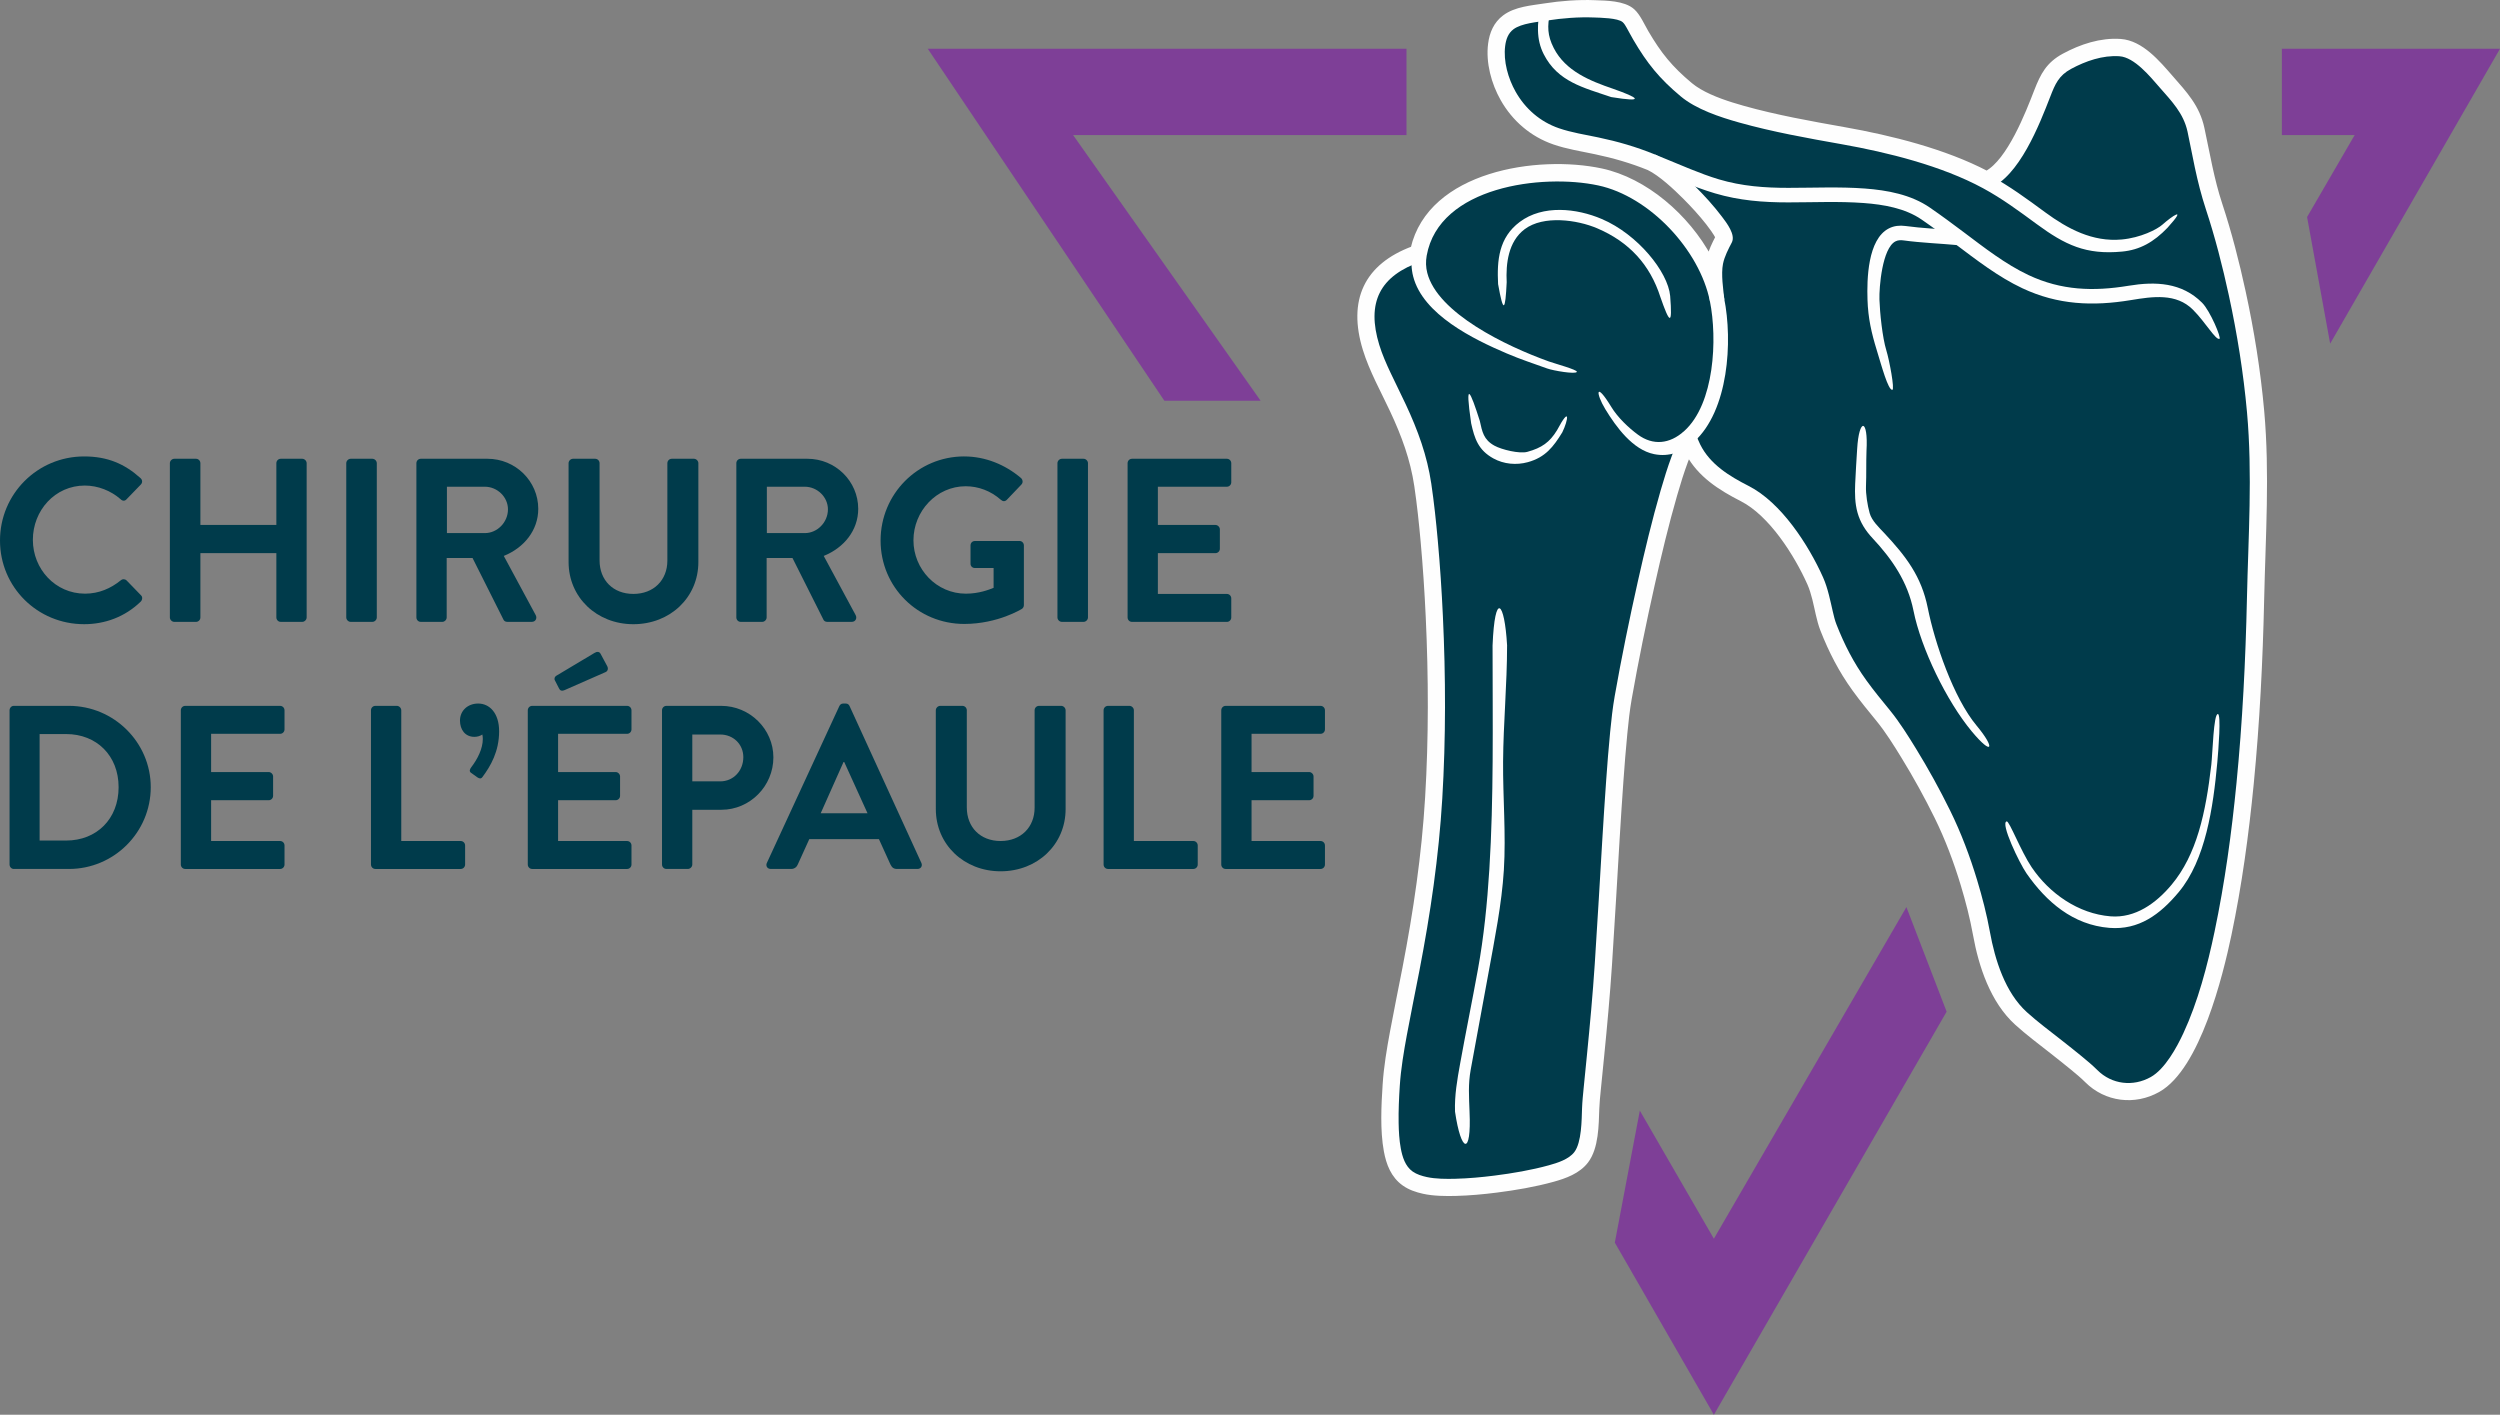 <?xml version="1.0" encoding="UTF-8" standalone="no"?>
<svg
   xmlns:dc="http://purl.org/dc/elements/1.1/"
   xmlns:cc="http://creativecommons.org/ns#"
   xmlns:rdf="http://www.w3.org/1999/02/22-rdf-syntax-ns#"
   xmlns:svg="http://www.w3.org/2000/svg"
   xmlns="http://www.w3.org/2000/svg"
   xmlns:sodipodi="http://sodipodi.sourceforge.net/DTD/sodipodi-0.dtd"
   xmlns:inkscape="http://www.inkscape.org/namespaces/inkscape"
   width="526"
   height="297.664"
   viewBox="0 0 263 148.832"
   version="1.1"
   id="svg57"
   sodipodi:docname="home_top_epaule_fr.svg"
   inkscape:version="1.0.2-2 (e86c870879, 2021-01-15)">
  <rect x="0" y="0" width="263" height="148.832" fill="#808080" stroke="none"/>
  <defs
     id="defs61" />
  <sodipodi:namedview
     pagecolor="#ffffff"
     bordercolor="#666666"
     borderopacity="1"
     objecttolerance="10"
     gridtolerance="10"
     guidetolerance="10"
     inkscape:pageopacity="0"
     inkscape:pageshadow="2"
     inkscape:window-width="1920"
     inkscape:window-height="1009"
     id="namedview59"
     showgrid="false"
     fit-margin-top="0"
     fit-margin-left="0"
     fit-margin-right="0"
     fit-margin-bottom="0"
     inkscape:zoom="1.3574144"
     inkscape:cx="128.24532"
     inkscape:cy="190.08359"
     inkscape:window-x="1910"
     inkscape:window-y="1072"
     inkscape:window-maximized="1"
     inkscape:current-layer="Page-1"
     scale-x="0.5"
     inkscape:document-rotation="0" />
  <title
     id="title2">Group 99</title>
  <g
     id="Page-1"
     style="fill:none;fill-rule:evenodd;stroke:none;stroke-width:1"
     transform="translate(0,-0.716)">
    <g
       id="DS-performance-Png"
       transform="translate(-707,-1185)">
      <g
         id="Group-99"
         transform="translate(707,1186)">
        <path
           d="m 240.053,4.844 v 9.082 h 7.656 l -5.005,8.62 2.428,13.321 L 263,4.844 Z m -142.453,0 24.89,37.029 h 10.128 L 112.891,13.926 H 147.964 V 4.844 Z m 82.7,125.183 -7.79,-13.476 -2.631,13.888 10.422,18.109 24.485,-42.405 -4.231,-11.001 z"
           id="Fill-1"
           inkscape:connector-curvature="0"
           style="fill:#7e3f97"
           sodipodi:nodetypes="ccccccccccccccccccccc" />
        <g
           id="Group-98"
           style="display:inline">
          <g
             id="g918">
            <path
               d="m 182.186,10.771 c 0.414,0.13 0.815,0.247 1.188,0.352 3.453,0.97 7.114,1.624 10.644,2.25 4.896,0.868 10.525,2.273 14.983,4.606 2.423,-1.303 4.38,-6.38 5.269,-8.673 0.656,-1.689 1.242,-2.812 2.884,-3.698 1.796,-0.969 3.86,-1.656 5.924,-1.511 2.173,0.153 3.916,2.251 5.249,3.778 1.476,1.692 2.805,3.071 3.3,5.366 0.585,2.713 1.009,5.342 1.885,7.998 0.988,2.995 1.785,6.108 2.453,9.189 0.894,4.122 1.566,8.318 1.944,12.519 0.594,6.592 0.143,13.186 -0.002,19.784 -0.143,6.499 -0.469,13.009 -1.102,19.479 -0.519,5.299 -1.242,10.616 -2.337,15.828 -0.894,4.256 -3.277,13.954 -7.453,16.303 -2.456,1.382 -5.451,1.018 -7.451,-0.982 -0.473,-0.473 -1.014,-0.92 -1.531,-1.345 -0.699,-0.575 -1.411,-1.136 -2.123,-1.696 -1.232,-0.968 -2.55,-1.953 -3.709,-3.002 -2.557,-2.314 -3.769,-6.007 -4.363,-9.301 -0.318,-1.765 -0.782,-3.553 -1.3,-5.268 -0.733,-2.422 -1.634,-4.827 -2.752,-7.098 -1.07,-2.173 -2.248,-4.309 -3.515,-6.373 -0.783,-1.277 -1.673,-2.704 -2.621,-3.865 -0.865,-1.061 -1.74,-2.119 -2.54,-3.23 -1.421,-1.972 -2.449,-3.972 -3.337,-6.233 -0.393,-1 -0.575,-2.204 -0.844,-3.254 -0.14,-0.548 -0.304,-1.109 -0.536,-1.626 -1.384,-3.091 -4.056,-7.314 -7.126,-8.879 -2.271,-1.158 -4.412,-2.514 -5.644,-4.798 -0.115,0.277 -0.219,0.552 -0.311,0.801 -0.434,1.163 -0.802,2.363 -1.147,3.555 -0.899,3.106 -1.655,6.276 -2.363,9.431 -0.894,3.987 -1.718,8.011 -2.428,12.035 -0.21,1.192 -0.341,2.421 -0.459,3.626 -0.166,1.685 -0.297,3.375 -0.417,5.064 -0.297,4.162 -0.529,8.33 -0.777,12.495 -0.135,2.276 -0.273,4.551 -0.424,6.826 -0.213,3.204 -0.505,6.401 -0.823,9.596 -0.115,1.156 -0.235,2.312 -0.346,3.469 -0.066,0.683 -0.142,1.391 -0.166,2.077 -0.059,1.682 -0.059,4.061 -1.117,5.458 -0.831,1.096 -2.211,1.59 -3.489,1.944 -1.913,0.529 -3.97,0.879 -5.938,1.128 -1.407,0.179 -2.835,0.309 -4.253,0.346 -1.088,0.028 -2.342,0.017 -3.406,-0.22 -0.72,-0.16 -1.422,-0.395 -2.029,-0.825 -1.141,-0.808 -1.623,-2.081 -1.868,-3.409 -0.4,-2.166 -0.268,-4.799 -0.124,-6.989 0.121,-1.84 0.434,-3.696 0.768,-5.508 0.415,-2.255 0.884,-4.501 1.318,-6.753 1.149,-5.962 2.018,-11.847 2.382,-17.916 0.379,-6.319 0.359,-12.702 0.064,-19.024 -0.123,-2.642 -0.297,-5.284 -0.535,-7.919 -0.176,-1.954 -0.383,-3.918 -0.67,-5.859 -0.417,-2.821 -1.356,-5.35 -2.556,-7.919 -0.978,-2.093 -2.192,-4.262 -2.868,-6.467 -1.553,-5.067 0.089,-8.709 5.035,-10.544 1.803,-7.897 13.101,-9.6 19.771,-8.177 4.596,0.981 9.01,4.77 11.38,9.173 0.195,-0.77 0.552,-1.502 0.917,-2.206 -0.163,-0.413 -0.814,-1.27 -1.023,-1.536 -0.747,-0.952 -1.584,-1.867 -2.439,-2.723 -0.988,-0.988 -2.557,-2.466 -3.82,-3.076 -1.853,-0.75 -3.676,-1.277 -5.629,-1.687 -1.441,-0.303 -2.936,-0.537 -4.33,-1.018 -2.318,-0.8 -4.185,-2.409 -5.387,-4.534 -0.953,-1.685 -1.535,-3.83 -1.284,-5.771 0.143,-1.104 0.559,-2.092 1.469,-2.775 1.161,-0.871 2.829,-0.99 4.222,-1.207 1.706,-0.266 3.525,-0.405 5.25,-0.336 1.182,0.047 3.015,0.045 3.951,0.876 0.587,0.521 1.022,1.538 1.424,2.224 1.373,2.343 2.54,3.791 4.654,5.557 1.124,0.939 2.842,1.611 4.383,2.095"
               id="Fill-2"
               inkscape:connector-curvature="0"
               style="fill:#003b4b" />
            <path
               d="m 182.186,10.771 c 0.414,0.13 0.815,0.247 1.188,0.352 3.453,0.97 7.114,1.624 10.644,2.25 4.896,0.868 10.525,2.273 14.983,4.606 2.423,-1.303 4.38,-6.38 5.269,-8.673 0.656,-1.689 1.242,-2.812 2.884,-3.698 1.796,-0.969 3.86,-1.656 5.924,-1.511 2.173,0.153 3.916,2.251 5.249,3.778 1.476,1.692 2.805,3.071 3.3,5.366 0.585,2.713 1.009,5.342 1.885,7.998 0.988,2.995 1.785,6.108 2.453,9.189 0.894,4.122 1.566,8.318 1.944,12.519 0.594,6.592 0.143,13.186 -0.002,19.784 -0.143,6.499 -0.469,13.009 -1.102,19.479 -0.519,5.299 -1.242,10.616 -2.337,15.828 -0.894,4.256 -3.277,13.954 -7.453,16.303 -2.456,1.382 -5.451,1.018 -7.451,-0.982 -0.473,-0.473 -1.014,-0.92 -1.531,-1.345 -0.699,-0.575 -1.411,-1.136 -2.123,-1.696 -1.232,-0.968 -2.55,-1.953 -3.709,-3.002 -2.557,-2.314 -3.769,-6.007 -4.363,-9.301 -0.318,-1.765 -0.782,-3.553 -1.3,-5.268 -0.733,-2.422 -1.634,-4.827 -2.752,-7.098 -1.07,-2.173 -2.248,-4.309 -3.515,-6.373 -0.783,-1.277 -1.673,-2.704 -2.621,-3.865 -0.865,-1.061 -1.74,-2.119 -2.54,-3.23 -1.421,-1.972 -2.449,-3.972 -3.337,-6.233 -0.393,-1 -0.575,-2.204 -0.844,-3.254 -0.14,-0.548 -0.304,-1.109 -0.536,-1.626 -1.384,-3.091 -4.056,-7.314 -7.126,-8.879 -2.271,-1.158 -4.412,-2.514 -5.644,-4.798 -0.115,0.277 -0.219,0.552 -0.311,0.801 -0.434,1.163 -0.802,2.363 -1.147,3.555 -0.899,3.106 -1.655,6.276 -2.363,9.431 -0.894,3.987 -1.718,8.011 -2.428,12.035 -0.21,1.192 -0.341,2.421 -0.459,3.626 -0.166,1.685 -0.297,3.375 -0.417,5.064 -0.297,4.162 -0.529,8.33 -0.777,12.495 -0.135,2.276 -0.273,4.551 -0.424,6.826 -0.213,3.204 -0.505,6.401 -0.823,9.596 -0.115,1.156 -0.235,2.312 -0.346,3.469 -0.066,0.683 -0.142,1.391 -0.166,2.077 -0.059,1.682 -0.059,4.061 -1.117,5.458 -0.831,1.096 -2.211,1.59 -3.489,1.944 -1.913,0.529 -3.97,0.879 -5.938,1.128 -1.407,0.179 -2.835,0.309 -4.253,0.346 -1.088,0.028 -2.342,0.017 -3.406,-0.22 -0.72,-0.16 -1.422,-0.395 -2.029,-0.825 -1.141,-0.808 -1.623,-2.081 -1.868,-3.409 -0.4,-2.166 -0.268,-4.799 -0.124,-6.989 0.121,-1.84 0.434,-3.696 0.768,-5.508 0.415,-2.255 0.884,-4.501 1.318,-6.753 1.149,-5.962 2.018,-11.847 2.382,-17.916 0.379,-6.319 0.359,-12.702 0.064,-19.024 -0.123,-2.642 -0.297,-5.284 -0.535,-7.919 -0.176,-1.954 -0.383,-3.918 -0.67,-5.859 -0.417,-2.821 -1.356,-5.35 -2.556,-7.919 -0.978,-2.093 -2.192,-4.262 -2.868,-6.467 -1.553,-5.067 0.089,-8.709 5.035,-10.544 1.803,-7.897 13.101,-9.6 19.771,-8.177 4.596,0.981 9.01,4.77 11.38,9.173 0.195,-0.77 0.552,-1.502 0.917,-2.206 -0.163,-0.413 -0.814,-1.27 -1.023,-1.536 -0.747,-0.952 -1.584,-1.867 -2.439,-2.723 -0.988,-0.988 -2.557,-2.466 -3.82,-3.076 -1.853,-0.75 -3.676,-1.277 -5.629,-1.687 -1.441,-0.303 -2.936,-0.537 -4.33,-1.018 -2.318,-0.8 -4.185,-2.409 -5.387,-4.534 -0.953,-1.685 -1.535,-3.83 -1.284,-5.771 0.143,-1.104 0.559,-2.092 1.469,-2.775 1.161,-0.871 2.829,-0.99 4.222,-1.207 1.706,-0.266 3.525,-0.405 5.25,-0.336 1.182,0.047 3.015,0.045 3.951,0.876 0.587,0.521 1.022,1.538 1.424,2.224 1.373,2.343 2.54,3.791 4.654,5.557 1.124,0.939 2.842,1.611 4.383,2.095 z"
               id="Stroke-4"
               inkscape:connector-curvature="0"
               style="stroke:#fefefe;stroke-width:0.567" />
            <path
               d="m 149.579,27.203 c -4.478,1.515 -5.833,4.379 -4.48,8.795 0.309,1.009 0.744,1.991 1.192,2.945 0.524,1.112 1.079,2.209 1.599,3.323 1.265,2.707 2.245,5.371 2.683,8.343 0.291,1.97 0.501,3.962 0.68,5.945 0.24,2.656 0.415,5.321 0.539,7.985 0.298,6.376 0.317,12.814 -0.065,19.186 -0.368,6.136 -1.245,12.086 -2.407,18.114 -0.433,2.247 -0.901,4.49 -1.315,6.74 -0.323,1.753 -0.628,3.552 -0.746,5.332 -0.086,1.307 -0.146,2.628 -0.124,3.938 0.015,0.885 0.065,1.802 0.226,2.672 0.166,0.9 0.465,1.884 1.248,2.438 0.431,0.305 0.967,0.467 1.477,0.58 0.932,0.207 2.083,0.209 3.035,0.184 1.367,-0.035 2.744,-0.162 4.1,-0.334 1.894,-0.24 3.881,-0.576 5.723,-1.086 0.89,-0.246 2.094,-0.622 2.678,-1.393 0.769,-1.015 0.765,-3.367 0.808,-4.588 0.025,-0.717 0.103,-1.454 0.172,-2.169 0.111,-1.159 0.231,-2.317 0.346,-3.475 0.317,-3.179 0.607,-6.359 0.819,-9.546 0.151,-2.271 0.289,-4.543 0.424,-6.815 0.248,-4.171 0.481,-8.345 0.778,-12.513 0.121,-1.703 0.253,-3.407 0.42,-5.105 0.122,-1.244 0.258,-2.511 0.475,-3.741 0.714,-4.047 1.543,-8.095 2.442,-12.104 0.714,-3.185 1.479,-6.385 2.386,-9.521 0.356,-1.229 0.736,-2.465 1.184,-3.664 0.296,-0.795 0.667,-1.73 1.142,-2.434 l 1.267,0.855 c -0.4,0.592 -0.728,1.445 -0.977,2.113 -0.434,1.163 -0.802,2.363 -1.147,3.555 -0.899,3.106 -1.655,6.276 -2.363,9.431 -0.894,3.987 -1.718,8.011 -2.428,12.035 -0.211,1.192 -0.341,2.421 -0.46,3.625 -0.166,1.685 -0.296,3.375 -0.417,5.064 -0.297,4.162 -0.529,8.33 -0.777,12.495 -0.135,2.276 -0.273,4.551 -0.424,6.826 -0.213,3.204 -0.505,6.401 -0.823,9.596 -0.115,1.156 -0.235,2.312 -0.346,3.469 -0.066,0.683 -0.142,1.391 -0.166,2.077 -0.059,1.682 -0.059,4.06 -1.117,5.458 -0.831,1.096 -2.211,1.59 -3.489,1.943 -1.912,0.529 -3.97,0.879 -5.938,1.128 -1.407,0.179 -2.835,0.309 -4.253,0.346 -1.088,0.028 -2.342,0.017 -3.406,-0.22 -0.72,-0.16 -1.422,-0.395 -2.029,-0.825 -1.141,-0.808 -1.623,-2.081 -1.868,-3.409 -0.4,-2.166 -0.269,-4.799 -0.124,-6.989 0.121,-1.84 0.434,-3.696 0.768,-5.508 0.415,-2.255 0.884,-4.501 1.318,-6.752 1.149,-5.962 2.018,-11.847 2.382,-17.916 0.378,-6.318 0.358,-12.702 0.063,-19.024 -0.123,-2.642 -0.297,-5.284 -0.535,-7.919 -0.176,-1.954 -0.383,-3.918 -0.67,-5.859 -0.416,-2.821 -1.356,-5.35 -2.556,-7.919 -0.978,-2.094 -2.192,-4.262 -2.868,-6.467 -1.596,-5.207 0.182,-8.909 5.452,-10.692 z"
               id="Fill-6"
               inkscape:connector-curvature="0"
               style="fill:#fefefe" />
            <path
               d="m 162.773,38.484 c -1.577,-0.572 -2.719,-0.929 -4.263,-1.586 -3.484,-1.484 -8.809,-4.082 -9.842,-8.092 -0.209,-0.811 -0.233,-1.638 -0.086,-2.462 1.475,-8.276 13.069,-10.068 19.862,-8.618 6.017,1.284 11.725,7.384 12.936,13.369 0.917,4.534 0.465,11.831 -3.184,15.109 -1.181,1.061 -2.597,1.607 -4.183,1.287 -2.246,-0.453 -3.991,-2.851 -5.137,-4.734 -1.014,-1.665 -1.058,-3.009 0.645,-0.212 0.649,1.066 1.787,2.166 2.792,2.9 1.579,1.154 3.324,1.003 4.861,-0.378 3.198,-2.873 3.507,-9.713 2.707,-13.668 -1.09,-5.387 -6.337,-11.02 -11.757,-12.177 -5.871,-1.253 -16.737,0.099 -18.037,7.392 -0.108,0.609 -0.092,1.213 0.062,1.812 1.092,4.24 8.296,7.704 12.789,9.315 0.62,0.222 3.03,0.878 2.947,1.094 -0.109,0.284 -2.494,-0.127 -3.111,-0.351"
               id="Fill-8"
               inkscape:connector-curvature="0"
               style="fill:#fefefe" />
            <path
               d="m 158.545,67.626 c 0,4.067 -0.391,8.134 -0.42,12.2 -0.028,3.811 0.317,7.629 0.08,11.433 -0.224,3.589 -0.974,7.275 -1.617,10.815 -0.599,3.298 -1.271,6.858 -1.867,10.155 -0.283,1.565 -0.181,2.862 -0.125,4.458 0.211,4.675 -0.896,4.293 -1.528,-0.024 -0.06,-1.716 0.233,-3.373 0.537,-5.056 0.596,-3.298 1.268,-6.585 1.868,-9.884 0.633,-3.481 0.985,-7.029 1.206,-10.559 0.236,-3.777 0.318,-7.565 0.346,-11.349 0.03,-4.063 -0.008,-8.126 -0.008,-12.189 0.233,-5.722 1.257,-4.711 1.529,0"
               id="Fill-10"
               inkscape:connector-curvature="0"
               style="fill:#fefefe" />
            <path
               d="m 178.405,45.38 c 0.134,0.376 0.283,0.746 0.461,1.103 1.043,2.096 3.074,3.327 5.093,4.356 3.42,1.743 6.286,6.175 7.827,9.616 0.268,0.599 0.46,1.238 0.622,1.872 0.147,0.575 0.27,1.155 0.404,1.733 0.103,0.443 0.214,0.917 0.381,1.34 0.841,2.142 1.808,4.03 3.154,5.898 0.782,1.086 1.639,2.12 2.484,3.157 0.992,1.217 1.919,2.695 2.739,4.032 1.291,2.105 2.493,4.282 3.583,6.498 1.155,2.346 2.087,4.829 2.844,7.331 0.536,1.772 1.013,3.617 1.342,5.44 0.528,2.927 1.604,6.375 3.884,8.439 1.132,1.024 2.426,1.988 3.629,2.933 0.721,0.566 1.441,1.135 2.149,1.717 0.556,0.458 1.132,0.936 1.641,1.445 1.516,1.516 3.762,1.775 5.62,0.73 1.494,-0.84 2.731,-3.112 3.426,-4.606 1.533,-3.299 2.535,-7.13 3.281,-10.679 1.084,-5.158 1.799,-10.42 2.312,-15.663 0.63,-6.432 0.954,-12.904 1.096,-19.364 0.143,-6.535 0.596,-13.085 0.008,-19.613 -0.373,-4.139 -1.035,-8.272 -1.916,-12.332 -0.657,-3.028 -1.439,-6.09 -2.411,-9.034 -0.476,-1.442 -0.844,-2.912 -1.162,-4.395 -0.269,-1.251 -0.496,-2.51 -0.766,-3.759 -0.422,-1.959 -1.691,-3.232 -2.957,-4.683 -0.971,-1.113 -2.621,-3.147 -4.204,-3.258 -1.762,-0.124 -3.561,0.506 -5.091,1.331 -1.286,0.694 -1.67,1.58 -2.184,2.906 -1.145,2.951 -3.268,8.426 -6.435,9.684 -0.176,-0.439 -0.33,-0.829 -0.565,-1.421 2.564,-1.018 4.648,-6.428 5.574,-8.816 0.656,-1.689 1.242,-2.813 2.884,-3.698 1.796,-0.969 3.86,-1.656 5.924,-1.511 2.172,0.153 3.916,2.251 5.249,3.778 1.476,1.692 2.805,3.071 3.3,5.366 0.585,2.713 1.009,5.342 1.885,7.998 0.988,2.995 1.785,6.108 2.453,9.189 0.894,4.122 1.566,8.318 1.944,12.519 0.594,6.592 0.143,13.186 -0.002,19.784 -0.143,6.498 -0.469,13.009 -1.102,19.479 -0.519,5.299 -1.242,10.616 -2.337,15.828 -0.894,4.256 -3.277,13.954 -7.454,16.303 -2.456,1.381 -5.451,1.018 -7.451,-0.982 -0.473,-0.473 -1.014,-0.919 -1.531,-1.344 -0.7,-0.575 -1.411,-1.136 -2.123,-1.696 -1.232,-0.969 -2.55,-1.953 -3.71,-3.002 -2.557,-2.313 -3.769,-6.007 -4.363,-9.301 -0.318,-1.765 -0.781,-3.553 -1.3,-5.268 -0.733,-2.422 -1.634,-4.827 -2.752,-7.098 -1.069,-2.173 -2.248,-4.309 -3.514,-6.373 -0.783,-1.277 -1.673,-2.703 -2.621,-3.865 -0.865,-1.061 -1.74,-2.119 -2.54,-3.23 -1.421,-1.972 -2.448,-3.972 -3.337,-6.233 -0.393,-1 -0.575,-2.204 -0.843,-3.254 -0.14,-0.548 -0.304,-1.109 -0.536,-1.626 -1.384,-3.09 -4.056,-7.314 -7.126,-8.878 -2.349,-1.198 -4.559,-2.608 -5.768,-5.037 -0.205,-0.413 -0.378,-0.839 -0.532,-1.273 z"
               id="Fill-12"
               inkscape:connector-curvature="0"
               style="fill:#fefefe" />
            <path
               d="m 228.038,23.66 c -1.47,1.534 -2.924,2.344 -4.789,2.522 -3.817,0.362 -6.004,-0.701 -8.989,-2.894 -1.847,-1.357 -3.624,-2.676 -5.648,-3.773 -4.355,-2.359 -10.015,-3.767 -14.864,-4.627 -3.581,-0.635 -7.289,-1.299 -10.791,-2.283 -2.011,-0.565 -4.514,-1.389 -6.138,-2.746 -2.249,-1.878 -3.532,-3.464 -4.993,-5.957 -0.245,-0.419 -0.465,-0.847 -0.703,-1.269 -0.109,-0.194 -0.248,-0.436 -0.417,-0.585 -0.503,-0.447 -2.371,-0.467 -2.997,-0.492 -1.626,-0.065 -3.346,0.068 -4.953,0.319 -1.026,0.16 -2.699,0.289 -3.54,0.92 -0.567,0.425 -0.783,1.069 -0.871,1.749 -0.208,1.607 0.312,3.43 1.099,4.821 1.02,1.803 2.589,3.164 4.554,3.841 1.323,0.456 2.776,0.68 4.145,0.967 2.05,0.43 3.968,0.987 5.913,1.776 1.251,0.507 2.493,1.037 3.745,1.543 0.999,0.403 2.008,0.788 3.041,1.095 2.414,0.715 4.773,0.891 7.281,0.891 2.673,0 5.385,-0.128 8.051,0.07 2.372,0.176 4.86,0.636 6.854,2.01 1.207,0.832 2.383,1.703 3.554,2.583 2.15,1.615 4.38,3.365 6.821,4.514 3.439,1.619 6.819,1.734 10.528,1.121 2.836,-0.468 5.594,-0.35 7.729,1.788 0.848,0.849 2.059,3.734 1.828,3.803 -0.42,0.125 -1.458,-1.736 -2.793,-3.072 -1.753,-1.754 -4.208,-1.391 -6.515,-1.01 -4.022,0.664 -7.701,0.507 -11.428,-1.246 -2.552,-1.201 -4.843,-2.988 -7.088,-4.675 -1.155,-0.867 -2.314,-1.727 -3.503,-2.546 -1.749,-1.205 -4.024,-1.59 -6.1,-1.744 -2.624,-0.195 -5.305,-0.066 -7.938,-0.066 -2.659,0 -5.156,-0.195 -7.715,-0.954 -2.341,-0.694 -4.661,-1.768 -6.927,-2.687 -1.861,-0.755 -3.691,-1.284 -5.653,-1.696 -1.441,-0.303 -2.936,-0.537 -4.33,-1.018 -2.318,-0.8 -4.183,-2.407 -5.387,-4.534 -0.953,-1.685 -1.535,-3.83 -1.284,-5.771 0.143,-1.104 0.559,-2.092 1.469,-2.775 1.161,-0.872 2.829,-0.99 4.222,-1.208 1.706,-0.266 3.524,-0.405 5.25,-0.336 1.182,0.047 3.015,0.045 3.951,0.876 0.587,0.521 1.022,1.538 1.424,2.224 1.373,2.343 2.54,3.791 4.654,5.557 1.426,1.191 3.808,1.952 5.571,2.447 3.453,0.97 7.114,1.624 10.644,2.25 5.022,0.89 10.816,2.345 15.325,4.788 2.089,1.132 3.919,2.484 5.825,3.885 2.354,1.73 4.979,3.132 8.032,2.856 1.994,-0.18 3.721,-1.054 4.301,-1.57 0.976,-0.869 2.672,-2.038 0.54,0.319"
               id="Fill-14"
               inkscape:connector-curvature="0"
               style="fill:#fefefe" />
            <path
               d="m 159.868,23.07 c 2.448,-1.839 5.989,-1.446 8.645,-0.313 3.763,1.605 6.955,5.548 7.189,8.094 0.253,3.207 -0.056,2.913 -1.029,0.116 -1.089,-3.404 -3.286,-5.8 -6.643,-7.231 -2.121,-0.904 -5.654,-1.395 -7.632,0.09 -1.737,1.305 -1.991,3.633 -1.894,5.583 -0.147,3.012 -0.342,3.367 -0.905,0.193 -0.126,-2.51 0.072,-4.881 2.27,-6.532"
               id="Fill-16"
               inkscape:connector-curvature="0"
               style="fill:#fefefe" />
            <path
               d="m 157.217,46.602 c 0.752,0.415 2.636,0.875 3.458,0.649 1.523,-0.418 2.35,-1.012 3.115,-2.259 1.448,-2.724 1.191,-1.066 0.564,0.206 -0.934,1.523 -1.782,2.631 -3.624,3.138 -1.208,0.332 -2.529,0.213 -3.631,-0.396 -1.581,-0.874 -1.974,-2.074 -2.333,-3.693 -0.692,-4.757 -0.066,-3.327 0.909,-0.254 0.255,1.148 0.391,1.973 1.542,2.609"
               id="Fill-18"
               inkscape:connector-curvature="0"
               style="fill:#fefefe" />
            <path
               d="m 180.74,24.693 c -0.162,-0.413 -0.814,-1.27 -1.023,-1.536 -0.747,-0.952 -1.584,-1.868 -2.44,-2.723 -0.852,-0.852 -2.135,-2.068 -3.283,-2.779 -0.19,-0.117 -0.376,-0.221 -0.556,-0.307 0.342,-0.731 0.422,-0.885 0.659,-1.38 0.138,0.066 0.278,0.14 0.419,0.22 1.347,0.765 2.812,2.135 3.842,3.165 0.986,0.986 1.964,2.06 2.803,3.175 0.465,0.617 1.45,1.882 1.025,2.697 -0.361,0.691 -0.773,1.478 -0.927,2.248 -0.217,1.089 0.023,2.667 0.145,3.765 -0.507,0.056 -1.013,0.112 -1.52,0.168 -0.146,-1.312 -0.385,-2.93 -0.125,-4.233 0.174,-0.871 0.571,-1.693 0.979,-2.48"
               id="Fill-20"
               inkscape:connector-curvature="0"
               style="fill:#fefefe" />
            <path
               d="m 196.355,47.15 c -0.045,1.227 -0.003,2.487 -0.053,3.712 -0.034,0.832 0.16,2.027 0.386,2.835 0.223,0.798 0.961,1.483 1.523,2.084 2.285,2.443 3.923,4.559 4.588,7.881 0.737,3.685 2.708,9.477 5.14,12.39 2.005,2.401 1.695,3.266 -0.538,0.573 -2.613,-3.152 -5.306,-8.682 -6.102,-12.663 -0.606,-3.031 -2.238,-5.415 -4.321,-7.642 -0.732,-0.783 -1.277,-1.641 -1.568,-2.678 -0.273,-0.974 -0.288,-1.995 -0.247,-2.998 0.05,-1.223 0.136,-2.442 0.208,-3.666 0.197,-3.357 1.185,-3.245 0.984,0.172"
               id="Fill-22"
               inkscape:connector-curvature="0"
               style="fill:#fefefe" />
            <path
               d="m 213.735,90.956 c 1.85,2.74 4.893,4.887 8.293,5.159 2.601,0.208 4.788,-1.37 6.423,-3.326 2.643,-3.164 3.593,-7.552 4.178,-12.615 0.141,-1.221 0.233,-5.393 0.695,-5.341 0.346,0.039 0.06,3.714 -0.061,5.051 -0.432,4.783 -1.242,10.309 -4.067,13.69 -1.957,2.342 -4.187,4.002 -7.29,3.754 -3.827,-0.306 -6.628,-2.733 -8.713,-5.725 -0.751,-1.078 -2.791,-5.335 -2.087,-5.476 0.273,-0.055 1.498,3.157 2.628,4.829"
               id="Fill-24"
               inkscape:connector-curvature="0"
               style="fill:#fefefe" />
            <path
               d="m 197.445,36.586 c -0.573,-1.86 -0.922,-3.395 -0.984,-5.352 -0.067,-2.109 0.003,-6.348 2.254,-7.492 0.538,-0.274 1.132,-0.333 1.725,-0.253 1.762,0.239 3.518,0.31 5.284,0.46 0.115,0.553 0.245,1.178 0.328,1.565 -1.948,-0.184 -3.875,-0.246 -5.818,-0.509 -0.277,-0.038 -0.572,-0.029 -0.826,0.101 -1.405,0.714 -1.731,4.856 -1.691,6.12 0.043,1.374 0.311,4.002 0.723,5.339 0.331,1.075 0.9,4.141 0.634,4.164 -0.448,0.038 -1.132,-2.53 -1.629,-4.142"
               id="Fill-26"
               inkscape:connector-curvature="0"
               style="fill:#fefefe" />
            <path
               d="m 163.453,4.767 c 1.233,2.423 3.805,3.458 6.266,4.297 2.613,0.918 3.468,1.463 -0.221,0.864 -2.916,-0.994 -5.62,-1.605 -7.096,-4.506 -0.405,-0.795 -0.586,-1.62 -0.606,-2.508 -0.019,-0.821 0.076,-1.02 0.091,-1.866 l 1.179,-0.011 c -0.298,1.421 -0.287,2.404 0.387,3.731"
               id="Fill-28"
               inkscape:connector-curvature="0"
               style="fill:#fefefe" />
          </g>
          <g
             id="g902">
            <path
               d="m 8.849,47.733 c 2.476,0 4.265,0.785 5.932,2.28 0.221,0.196 0.221,0.49 0.025,0.686 l -1.495,1.544 c -0.172,0.196 -0.417,0.196 -0.613,0 -1.03,-0.907 -2.402,-1.446 -3.775,-1.446 -3.138,0 -5.466,2.623 -5.466,5.711 0,3.064 2.353,5.662 5.491,5.662 1.471,0 2.721,-0.564 3.75,-1.397 0.196,-0.172 0.466,-0.147 0.613,0 l 1.52,1.569 c 0.196,0.172 0.147,0.49 -0.024,0.662 -1.667,1.618 -3.775,2.378 -5.957,2.378 C 3.946,65.382 0,61.485 0,56.582 0,51.679 3.946,47.733 8.849,47.733"
               id="Fill-30"
               inkscape:connector-curvature="0"
               style="fill:#003b4b" />
            <path
               d="m 17.87,48.444 c 0,-0.245 0.221,-0.466 0.466,-0.466 h 2.28 c 0.27,0 0.466,0.221 0.466,0.466 v 6.496 h 7.991 v -6.496 c 0,-0.245 0.196,-0.466 0.466,-0.466 h 2.255 c 0.245,0 0.466,0.221 0.466,0.466 v 16.227 c 0,0.245 -0.221,0.466 -0.466,0.466 h -2.255 c -0.27,0 -0.466,-0.221 -0.466,-0.466 v -6.766 h -7.991 v 6.766 c 0,0.245 -0.196,0.466 -0.466,0.466 h -2.28 c -0.245,0 -0.466,-0.221 -0.466,-0.466 z"
               id="Fill-32"
               inkscape:connector-curvature="0"
               style="fill:#003b4b" />
            <path
               d="m 36.427,48.444 c 0,-0.245 0.221,-0.466 0.466,-0.466 h 2.28 c 0.245,0 0.466,0.221 0.466,0.466 v 16.227 c 0,0.245 -0.221,0.466 -0.466,0.466 h -2.28 c -0.245,0 -0.466,-0.221 -0.466,-0.466 z"
               id="Fill-34"
               inkscape:connector-curvature="0"
               style="fill:#003b4b" />
            <path
               d="m 51.012,55.798 c 1.299,0 2.427,-1.127 2.427,-2.5 0,-1.299 -1.128,-2.378 -2.427,-2.378 h -3.996 v 4.878 z m -7.207,-7.354 c 0,-0.245 0.196,-0.466 0.466,-0.466 h 7.011 c 2.942,0 5.344,2.353 5.344,5.27 0,2.255 -1.495,4.094 -3.628,4.952 l 3.358,6.226 c 0.171,0.319 0,0.711 -0.417,0.711 h -2.574 c -0.221,0 -0.343,-0.122 -0.392,-0.22 l -3.26,-6.496 h -2.721 v 6.251 c 0,0.245 -0.22,0.466 -0.466,0.466 h -2.255 c -0.27,0 -0.466,-0.22 -0.466,-0.466 z"
               id="Fill-36"
               inkscape:connector-curvature="0"
               style="fill:#003b4b" />
            <path
               d="m 59.813,48.444 c 0,-0.245 0.221,-0.466 0.466,-0.466 h 2.329 c 0.27,0 0.466,0.221 0.466,0.466 v 10.222 c 0,2.083 1.422,3.53 3.554,3.53 2.133,0 3.579,-1.446 3.579,-3.505 V 48.444 c 0,-0.245 0.196,-0.466 0.466,-0.466 h 2.329 c 0.245,0 0.466,0.221 0.466,0.466 v 10.393 c 0,3.726 -2.966,6.545 -6.839,6.545 -3.848,0 -6.814,-2.819 -6.814,-6.545 z"
               id="Fill-38"
               inkscape:connector-curvature="0"
               style="fill:#003b4b" />
            <path
               d="m 84.67,55.798 c 1.299,0 2.427,-1.127 2.427,-2.5 0,-1.299 -1.128,-2.378 -2.427,-2.378 h -3.996 v 4.878 z m -7.207,-7.354 c 0,-0.245 0.196,-0.466 0.466,-0.466 h 7.011 c 2.942,0 5.344,2.353 5.344,5.27 0,2.255 -1.495,4.094 -3.628,4.952 l 3.358,6.226 c 0.171,0.319 0,0.711 -0.417,0.711 h -2.574 c -0.221,0 -0.343,-0.122 -0.392,-0.22 l -3.26,-6.496 h -2.721 v 6.251 c 0,0.245 -0.22,0.466 -0.466,0.466 h -2.255 c -0.27,0 -0.466,-0.22 -0.466,-0.466 z"
               id="Fill-40"
               inkscape:connector-curvature="0"
               style="fill:#003b4b" />
            <path
               d="m 101.437,47.733 c 2.206,0 4.314,0.858 5.981,2.28 0.196,0.196 0.221,0.49 0.025,0.686 l -1.52,1.593 c -0.196,0.196 -0.417,0.196 -0.637,0 -1.054,-0.931 -2.353,-1.422 -3.701,-1.422 -3.064,0 -5.491,2.623 -5.491,5.687 0,3.04 2.427,5.613 5.515,5.613 1.373,0 2.427,-0.417 2.917,-0.613 v -2.084 h -1.961 c -0.27,0 -0.466,-0.196 -0.466,-0.441 v -1.937 c 0,-0.27 0.196,-0.466 0.466,-0.466 h 4.706 c 0.245,0 0.441,0.221 0.441,0.466 v 6.275 c 0,0.196 -0.098,0.319 -0.196,0.392 0,0 -2.525,1.593 -6.079,1.593 -4.878,0 -8.8,-3.873 -8.8,-8.775 0,-4.903 3.922,-8.849 8.8,-8.849"
               id="Fill-42"
               inkscape:connector-curvature="0"
               style="fill:#003b4b" />
            <path
               d="m 111.243,48.444 c 0,-0.245 0.221,-0.466 0.466,-0.466 h 2.28 c 0.245,0 0.466,0.221 0.466,0.466 v 16.227 c 0,0.245 -0.221,0.466 -0.466,0.466 h -2.28 c -0.245,0 -0.466,-0.221 -0.466,-0.466 z"
               id="Fill-44"
               inkscape:connector-curvature="0"
               style="fill:#003b4b" />
            <path
               d="m 118.622,48.444 c 0,-0.245 0.196,-0.466 0.466,-0.466 h 9.976 c 0.27,0 0.466,0.221 0.466,0.466 v 2.01 c 0,0.245 -0.196,0.466 -0.466,0.466 h -7.256 v 4.02 h 6.055 c 0.245,0 0.466,0.221 0.466,0.466 v 2.035 c 0,0.27 -0.22,0.466 -0.466,0.466 h -6.055 v 4.29 h 7.256 c 0.27,0 0.466,0.22 0.466,0.466 v 2.01 c 0,0.245 -0.196,0.466 -0.466,0.466 h -9.976 c -0.27,0 -0.466,-0.221 -0.466,-0.466 z"
               id="Fill-46"
               inkscape:connector-curvature="0"
               style="fill:#003b4b" />
            <path
               d="m 6.962,88.141 c 3.187,0 5.515,-2.255 5.515,-5.613 0,-3.334 -2.329,-5.589 -5.515,-5.589 H 4.167 V 88.141 Z M 1.005,74.438 c 0,-0.245 0.196,-0.466 0.441,-0.466 h 5.809 c 4.731,0 8.604,3.849 8.604,8.555 0,4.755 -3.873,8.604 -8.604,8.604 H 1.446 c -0.245,0 -0.441,-0.221 -0.441,-0.466 z"
               id="Fill-48"
               inkscape:connector-curvature="0"
               style="fill:#003b4b" />
            <path
               d="m 19.023,74.438 c 0,-0.245 0.196,-0.466 0.466,-0.466 h 9.976 c 0.27,0 0.466,0.221 0.466,0.466 v 2.01 c 0,0.245 -0.196,0.466 -0.466,0.466 h -7.256 v 4.02 h 6.055 c 0.245,0 0.466,0.221 0.466,0.466 v 2.034 c 0,0.27 -0.22,0.466 -0.466,0.466 h -6.055 v 4.29 h 7.256 c 0.27,0 0.466,0.221 0.466,0.466 v 2.01 c 0,0.245 -0.196,0.466 -0.466,0.466 h -9.976 c -0.27,0 -0.466,-0.221 -0.466,-0.466 z"
               id="Fill-50"
               inkscape:connector-curvature="0"
               style="fill:#003b4b" />
            <path
               d="m 39.026,74.438 c 0,-0.245 0.196,-0.466 0.466,-0.466 h 2.255 c 0.245,0 0.466,0.221 0.466,0.466 v 13.752 h 6.251 c 0.27,0 0.466,0.221 0.466,0.466 v 2.01 c 0,0.245 -0.196,0.466 -0.466,0.466 h -8.971 c -0.27,0 -0.466,-0.221 -0.466,-0.466 z"
               id="Fill-52"
               inkscape:connector-curvature="0"
               style="fill:#003b4b" />
            <path
               d="m 50.302,73.728 c 1.201,0 2.206,1.005 2.206,2.917 0,2.108 -0.883,3.652 -1.765,4.829 -0.147,0.196 -0.319,0.147 -0.515,0.025 l -0.686,-0.49 c -0.196,-0.147 -0.123,-0.368 0.024,-0.564 0.662,-0.858 1.226,-1.961 1.226,-2.991 0,-0.196 -0.024,-0.319 -0.049,-0.466 -0.22,0.147 -0.515,0.245 -0.833,0.245 -0.981,0 -1.52,-0.76 -1.52,-1.716 0,-1.03 0.809,-1.789 1.912,-1.789"
               id="Fill-54"
               inkscape:connector-curvature="0"
               style="fill:#003b4b" />
            <path
               d="m 58.808,72.134 -0.441,-0.858 c -0.098,-0.196 0.024,-0.392 0.147,-0.466 l 4.02,-2.402 c 0.27,-0.172 0.515,-0.147 0.638,0.073 l 0.686,1.275 c 0.172,0.294 0.074,0.564 -0.147,0.662 l -4.29,1.887 c -0.343,0.147 -0.515,0.049 -0.613,-0.172 z m -3.285,2.304 c 0,-0.245 0.196,-0.466 0.466,-0.466 h 9.977 c 0.27,0 0.466,0.221 0.466,0.466 v 2.01 c 0,0.245 -0.196,0.466 -0.466,0.466 h -7.256 v 4.02 h 6.055 c 0.245,0 0.466,0.22 0.466,0.466 v 2.034 c 0,0.27 -0.221,0.466 -0.466,0.466 h -6.055 v 4.29 h 7.256 c 0.27,0 0.466,0.22 0.466,0.466 v 2.01 c 0,0.245 -0.196,0.466 -0.466,0.466 h -9.977 c -0.27,0 -0.466,-0.221 -0.466,-0.466 z"
               id="Fill-56"
               inkscape:connector-curvature="0"
               style="fill:#003b4b" />
            <path
               d="m 75.771,81.915 c 1.373,0 2.427,-1.103 2.427,-2.55 0,-1.348 -1.054,-2.378 -2.427,-2.378 H 72.83 v 4.927 z m -6.128,-7.477 c 0,-0.245 0.196,-0.466 0.466,-0.466 h 5.76 c 3.015,0 5.491,2.452 5.491,5.417 0,3.039 -2.476,5.515 -5.466,5.515 H 72.83 v 5.76 c 0,0.245 -0.221,0.466 -0.466,0.466 h -2.255 c -0.27,0 -0.466,-0.221 -0.466,-0.466 z"
               id="Fill-58"
               inkscape:connector-curvature="0"
               style="fill:#003b4b" />
            <path
               d="M 91.264,85.273 88.813,79.88 h -0.074 l -2.402,5.393 z m -10.589,5.221 7.623,-16.497 c 0.074,-0.147 0.196,-0.27 0.417,-0.27 h 0.245 c 0.245,0 0.343,0.122 0.417,0.27 l 7.55,16.497 c 0.147,0.319 -0.049,0.637 -0.417,0.637 h -2.133 c -0.368,0 -0.539,-0.147 -0.711,-0.49 l -1.201,-2.647 h -7.329 l -1.201,2.647 c -0.098,0.245 -0.319,0.49 -0.711,0.49 h -2.133 c -0.368,0 -0.564,-0.318 -0.417,-0.637 z"
               id="Fill-60"
               inkscape:connector-curvature="0"
               style="fill:#003b4b" />
            <path
               d="m 98.447,74.438 c 0,-0.245 0.221,-0.466 0.466,-0.466 h 2.329 c 0.27,0 0.466,0.221 0.466,0.466 v 10.222 c 0,2.084 1.422,3.53 3.554,3.53 2.133,0 3.579,-1.446 3.579,-3.505 V 74.438 c 0,-0.245 0.196,-0.466 0.466,-0.466 h 2.329 c 0.245,0 0.466,0.221 0.466,0.466 v 10.393 c 0,3.726 -2.966,6.545 -6.839,6.545 -3.848,0 -6.814,-2.819 -6.814,-6.545 z"
               id="Fill-62"
               inkscape:connector-curvature="0"
               style="fill:#003b4b" />
            <path
               d="m 116.097,74.438 c 0,-0.245 0.196,-0.466 0.466,-0.466 h 2.255 c 0.245,0 0.466,0.221 0.466,0.466 v 13.752 h 6.251 c 0.27,0 0.466,0.221 0.466,0.466 v 2.01 c 0,0.245 -0.196,0.466 -0.466,0.466 h -8.971 c -0.27,0 -0.466,-0.221 -0.466,-0.466 z"
               id="Fill-64"
               inkscape:connector-curvature="0"
               style="fill:#003b4b" />
            <path
               d="m 128.477,74.438 c 0,-0.245 0.196,-0.466 0.466,-0.466 h 9.976 c 0.27,0 0.466,0.221 0.466,0.466 v 2.01 c 0,0.245 -0.196,0.466 -0.466,0.466 h -7.256 v 4.02 h 6.055 c 0.245,0 0.466,0.221 0.466,0.466 v 2.034 c 0,0.27 -0.22,0.466 -0.466,0.466 h -6.055 v 4.29 h 7.256 c 0.27,0 0.466,0.221 0.466,0.466 v 2.01 c 0,0.245 -0.196,0.466 -0.466,0.466 h -9.976 c -0.27,0 -0.466,-0.221 -0.466,-0.466 z"
               id="Fill-66"
               inkscape:connector-curvature="0"
               style="fill:#003b4b" />
          </g>
        </g>
      </g>
    </g>
  </g>
</svg>
